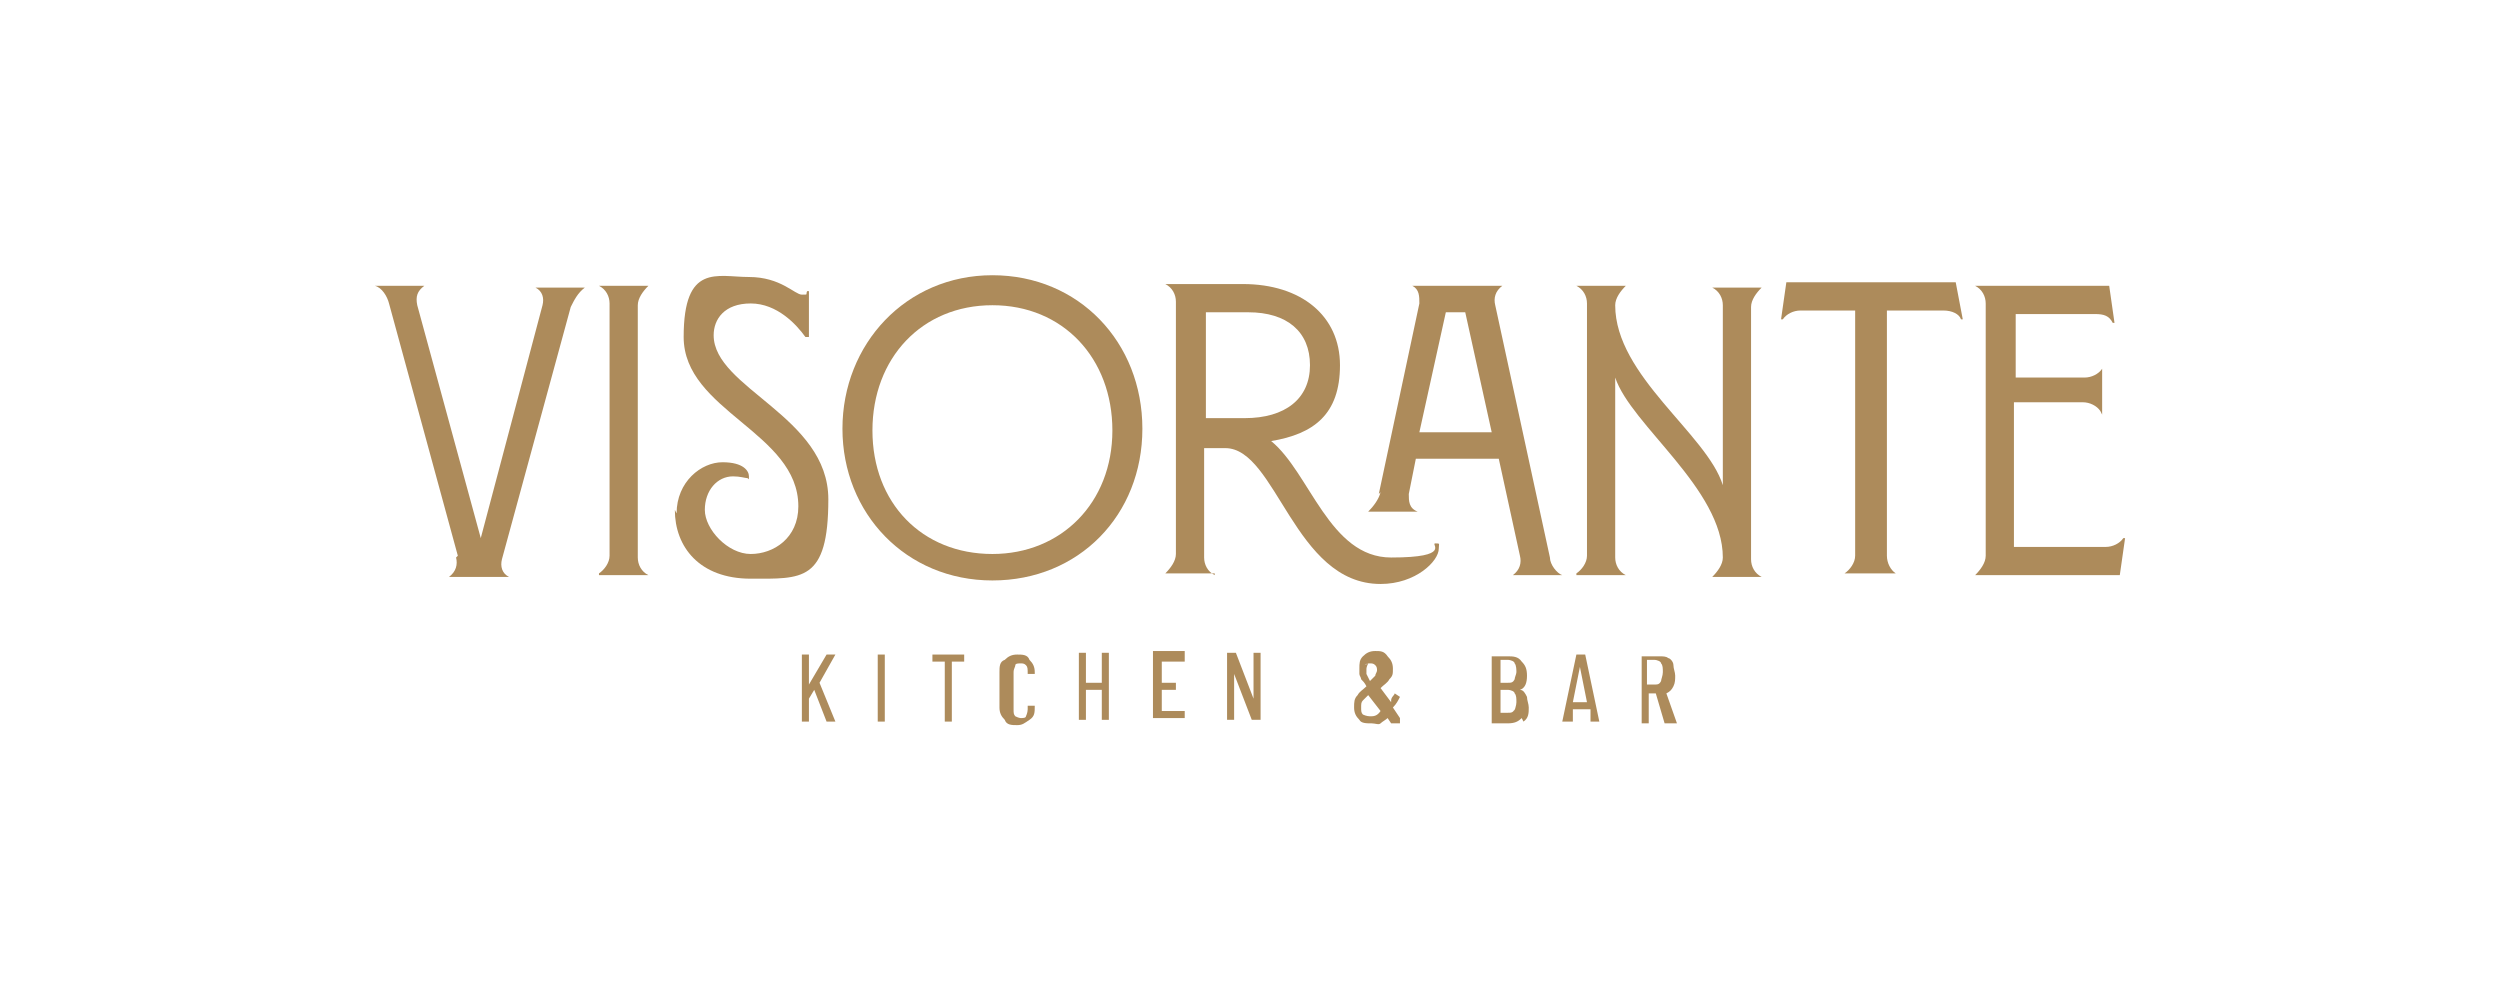 <svg xmlns="http://www.w3.org/2000/svg" id="katman_2" data-name="katman 2" viewBox="0 0 141.7 56.7"><defs><style>      .cls-1 {        fill: rgba(255, 255, 255, 0);      }      .cls-2 {        fill: #ad8b5b;      }    </style></defs><g id="katman_1" data-name="katman 1"><g><rect class="cls-1" width="141.7" height="56.7"></rect><g><g><path class="cls-2" d="M25.95,31.5l-3.9-14.3c-.1-.4-.4-.9-.8-1h2.8c-.4.3-.5.6-.4,1.1l3.6,13.2,3.5-13.2c.1-.4,0-.8-.4-1h2.8c-.4.3-.6.7-.8,1.1l-3.9,14.3c-.1.4,0,.8.4,1h-3.4c.4-.3.5-.7.4-1.1l.1-.1Z"></path><path class="cls-2" d="M33.95,32.5c.3-.2.6-.6.6-1v-14.3c0-.4-.2-.8-.6-1h2.8c-.3.3-.6.7-.6,1.1v14.3c0,.4.2.8.6,1h-2.8v-.1Z"></path><path class="cls-2" d="M38.35,29.1c0-1.8,1.4-2.9,2.6-2.9s1.5.5,1.5.8,0,.1-.1.1-.4-.1-.8-.1c-.9,0-1.6.8-1.6,1.9s1.3,2.5,2.6,2.5,2.7-.9,2.7-2.7c0-4.2-6.5-5.4-6.5-9.6s1.9-3.4,3.7-3.4,2.6,1,3,1,.2,0,.3-.2h.1v2.6h-.2c-.5-.7-1.6-1.9-3.1-1.9s-2.1.9-2.1,1.8c0,3,6.5,4.6,6.5,9.3s-1.5,4.5-4.4,4.5-4.3-1.8-4.3-3.9l.1.2Z"></path><path class="cls-2" d="M47.75,24.3c0-4.8,3.6-8.7,8.5-8.7s8.5,3.8,8.5,8.7-3.6,8.6-8.5,8.6-8.5-3.8-8.5-8.6ZM56.25,31.4c3.9,0,6.8-2.9,6.8-7s-2.8-7.1-6.8-7.1-6.8,3-6.8,7.1,2.8,7,6.8,7Z"></path><path class="cls-2" d="M68.85,32.5h-2.8c.3-.3.6-.7.6-1.1v-14.3c0-.4-.2-.8-.6-1h4.4c3.3,0,5.5,1.8,5.5,4.6s-1.5,3.9-3.9,4.3c2.2,1.8,3.3,6.6,6.8,6.6s2.2-.8,2.5-.8.2,0,.2.3c0,.7-1.3,2-3.3,2-4.9,0-5.9-7.7-8.8-7.7h-1.2v6.2c0,.4.2.8.6,1v-.1ZM70.55,23.7c2.3,0,3.7-1.1,3.7-3s-1.3-3-3.5-3h-2.4v6h2.2Z"></path><path class="cls-2" d="M78.15,28l2.3-10.8c0-.4,0-.8-.4-1h5.1c-.4.3-.5.7-.4,1.1l3.1,14.3c0,.4.4.9.7,1h-2.8c.4-.3.5-.7.4-1.1l-1.2-5.5h-4.7l-.4,2c0,.4,0,.8.5,1h-2.8c.3-.3.6-.7.7-1.1l-.1.1ZM84.55,24.5l-1.5-6.8h-1.1l-1.5,6.8h4.1Z"></path><path class="cls-2" d="M89.35,32.5c.3-.2.6-.6.6-1v-14.3c0-.4-.2-.8-.6-1h2.8c-.3.3-.6.7-.6,1.1h0c0,4,5.2,7.3,6.1,10.2v-10.2c0-.4-.2-.8-.6-1h2.8c-.3.3-.6.7-.6,1.1v14.3c0,.4.2.8.6,1h-2.8c.3-.3.6-.7.6-1.1h0c0-3.9-5.2-7.5-6.1-10.2v10.2c0,.4.2.8.6,1h-2.8v-.1Z"></path><path class="cls-2" d="M104.55,32.5c.3-.2.6-.6.6-1v-13.9h-3.1c-.4,0-.8.2-1,.5h-.1l.3-2.1h9.6l.4,2.1h-.1c-.1-.3-.5-.5-1-.5h-3.2v13.9c0,.4.2.8.5,1h-2.9Z"></path><path class="cls-2" d="M119.05,23.3c-.2-.3-.6-.5-1-.5h-3.9v8.2h5.2c.4,0,.8-.2,1-.5h.1l-.3,2.1h-8.2c.3-.3.6-.7.6-1.1v-14.3c0-.4-.2-.8-.6-1h7.6l.3,2.1h-.1c-.2-.4-.5-.5-1-.5h-4.5v3.6h3.9c.4,0,.8-.2,1-.5h0v2.6h0l-.1-.2Z"></path></g><g><path class="cls-2" d="M45.45,40.9v-3.8h.4v1.7h0l1-1.7h.5l-.9,1.6h0l.9,2.2h-.5l-.7-1.8h0l-.3.5h0v1.3h-.4Z"></path><path class="cls-2" d="M49.75,40.9v-3.8h.4v3.8h-.4Z"></path><path class="cls-2" d="M54.65,37.1v.4h-.7v3.4h-.4v-3.4h-.7v-.4h2-.2Z"></path><path class="cls-2" d="M56.95,40.8c-.2-.2-.3-.4-.3-.7v-2c0-.3,0-.6.3-.7.2-.2.4-.3.7-.3s.6,0,.7.3c.2.2.3.4.3.7h0v.1h-.4c0-.3,0-.4-.1-.5s-.2-.1-.3-.1-.3,0-.3.1-.1.2-.1.4v2.1c0,.2,0,.3.1.4,0,0,.2.1.3.1s.3,0,.3-.1c0,0,.1-.2.1-.4h0v-.2h.4c0,.4,0,.6-.3.8s-.4.3-.7.3-.6,0-.7-.3Z"></path><path class="cls-2" d="M62.45,37h.4v3.8h-.4v-1.7h-.9v1.7h-.4v-3.8h.4v1.7h.9v-1.7h0Z"></path><path class="cls-2" d="M67.15,37.5h-1.3v1.2h.8v.4h-.8v1.2h1.3v.4h-1.8v-3.8h1.8v.4h0v.2Z"></path><path class="cls-2" d="M71.05,37h.4v3.8h-.5l-1-2.6h0v2.6h-.4v-3.8h.5l1,2.6h0v-2.6h0Z"></path><path class="cls-2" d="M79.35,41h-.5l-.2-.3h0c-.1.1-.3.2-.4.3s-.3,0-.5,0c-.3,0-.6,0-.7-.2-.2-.2-.3-.4-.3-.7s0-.5.2-.7c.1-.2.3-.3.5-.5h0c-.1-.2-.2-.3-.3-.4,0-.1-.1-.2-.1-.3v-.3c0-.3,0-.5.2-.7s.4-.3.7-.3.5,0,.7.3c.2.2.3.4.3.7s0,.4-.2.6c-.1.2-.3.3-.5.5h0l.3.4.3.4h0v-.1c0-.2.2-.3.2-.4h0l.3.2h0c-.1.2-.2.4-.4.6h0l.4.6h0v.3ZM78.25,40.3h0l-.7-.9h0c-.1.1-.2.2-.3.3s-.1.2-.1.4,0,.3.1.4c0,0,.2.1.4.1s.4,0,.6-.3ZM77.55,37.6s-.1.2-.1.3v.3s.1.2.2.4h0c.1-.1.2-.2.3-.3,0-.1.1-.2.1-.3s0-.2-.1-.3-.2-.1-.3-.1-.2,0-.3.1l.2-.1Z"></path><path class="cls-2" d="M86.25,40.7c-.2.2-.4.3-.8.3h-.9v-3.8h.9c.3,0,.6,0,.8.3.2.2.3.4.3.8s-.1.7-.4.8h0c.2,0,.3.2.4.4,0,.2.1.4.1.6,0,.3,0,.6-.3.8l-.1-.2ZM85.05,37.5v1.2h.4c.2,0,.3,0,.4-.2,0-.1.1-.3.1-.4s0-.4-.1-.5c0-.1-.2-.2-.4-.2h-.4v.1ZM85.85,40.3c0-.1.1-.3.1-.5s0-.4-.1-.5c0-.1-.2-.2-.4-.2h-.4v1.3h.4c.2,0,.3,0,.4-.2v.1Z"></path><path class="cls-2" d="M90.15,40.9v-.7h-1v.7h-.6l.8-3.8h.5l.8,3.8h-.5ZM89.15,39.8h.8l-.4-2h0l-.4,2h0Z"></path><path class="cls-2" d="M94.35,41l-.5-1.7h-.4v1.7h-.4v-3.8h1c.2,0,.4,0,.5.1.1,0,.3.2.3.4s.1.4.1.6,0,.4-.1.6-.2.3-.4.4h0l.6,1.7h-.7ZM93.35,37.5v1.3h.4c.2,0,.3,0,.4-.2,0-.1.1-.3.1-.5s0-.4-.1-.5c0-.1-.2-.2-.4-.2h-.4v.1Z"></path></g></g></g></g></svg>